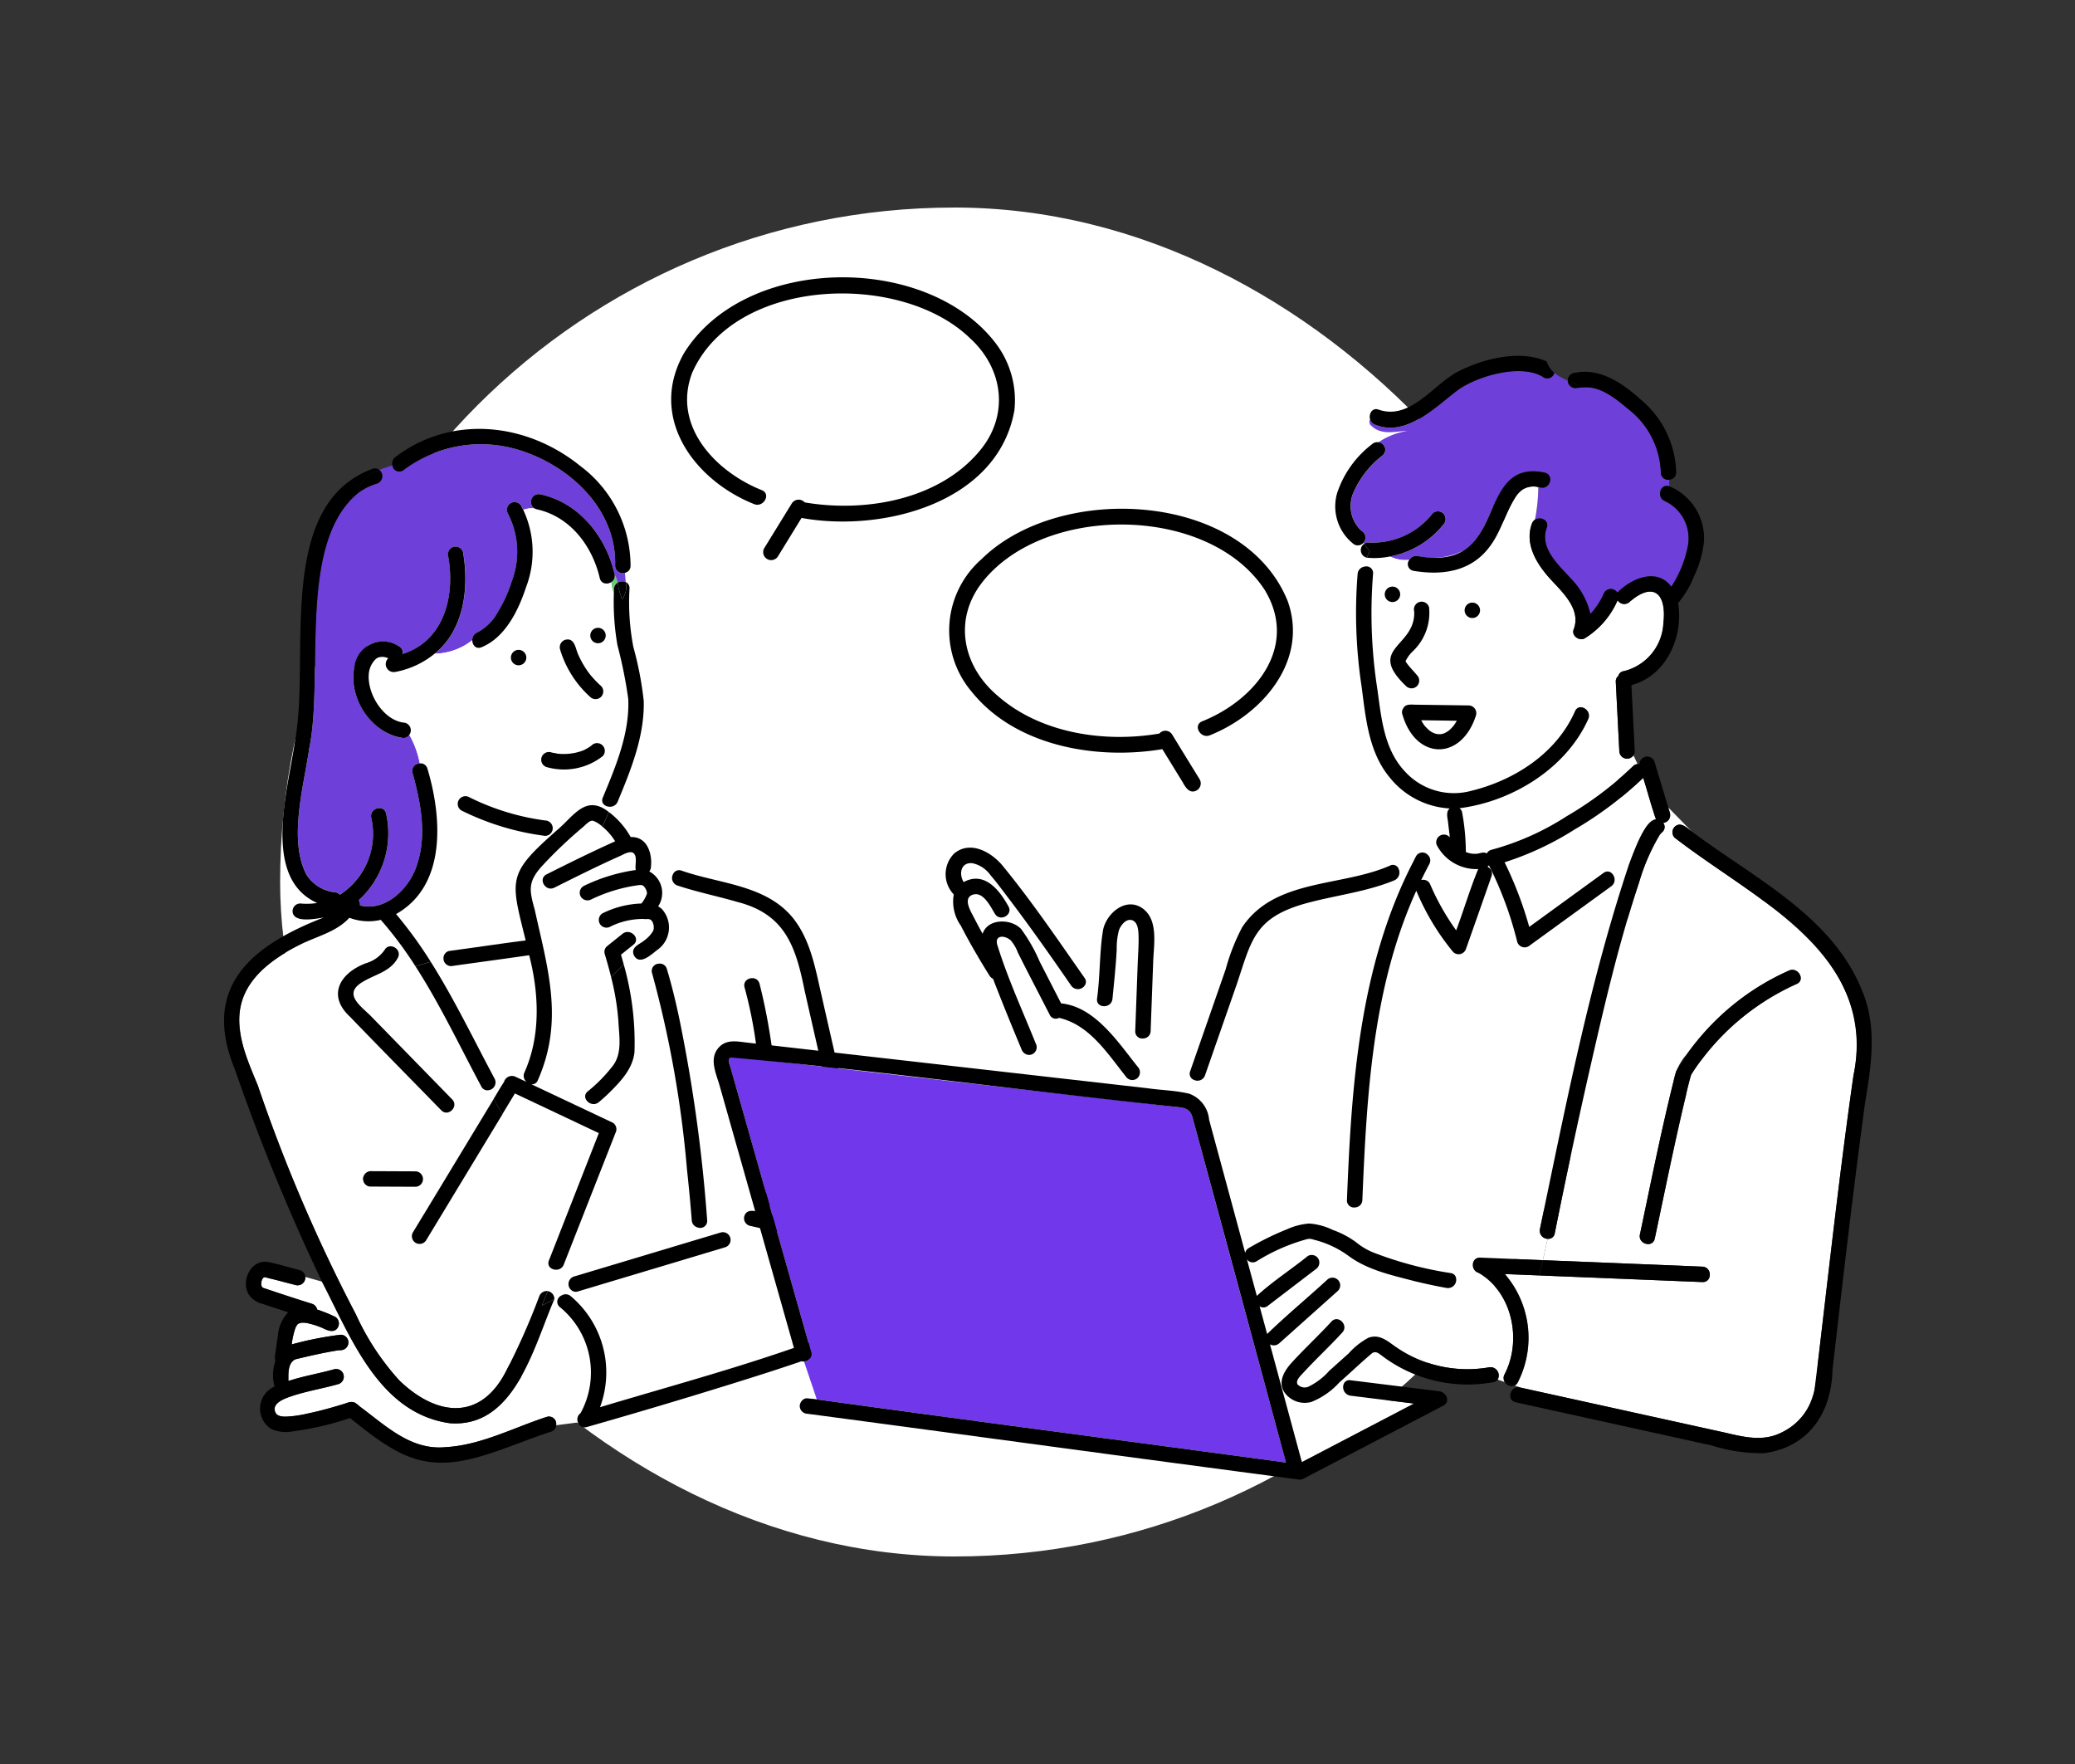 <svg xmlns="http://www.w3.org/2000/svg" xmlns:xlink="http://www.w3.org/1999/xlink" width="200" height="170" viewBox="0 0 200 170">
  <rect x="0" y="0" width="200" height="170" fill="#333333" stroke="none"/>
  <defs>
    <clipPath id="clip-path">
      <rect id="長方形_25509" data-name="長方形 25509" width="200" height="170" transform="translate(214 11808)" fill="none" stroke="#707070" stroke-width="1"/>
    </clipPath>
  </defs>
  <g id="マスクグループ_92" data-name="マスクグループ 92" transform="translate(-214 -11808)" clip-path="url(#clip-path)">
    <rect id="長方形_22769" data-name="長方形 22769" width="130" height="130" rx="65" transform="translate(241 11828)" fill="#fff"/>
    <path id="パス_12827" data-name="パス 12827" d="M7.51,104.993c.057-.015.131-.077.022-.013l-.022.013" transform="translate(235.297 11830.553)" fill="#6ec878"/>
    <path id="パス_12828" data-name="パス 12828" d="M3.851,101.4h0" transform="translate(235.442 11830.694)" fill="#6ec878"/>
    <path id="パス_12829" data-name="パス 12829" d="M3.731,100.823c-.006,0-.009.029-.009.059a.316.316,0,0,0,.009-.059" transform="translate(235.447 11830.717)" fill="#6ec878"/>
    <path id="パス_12830" data-name="パス 12830" d="M34.5,113.459a8.144,8.144,0,0,0-1.993-10.23.647.647,0,0,1,.081-1.071l-.6.308c-1.977,4.543-3.8,12.443-10.084,11.953-6.827-.965-9.517-8.268-12.318-13.643l-1.622-.458a.738.738,0,0,1-.928.79c-.423-.106-.843-.216-1.265-.326-.553-.157-1.125-.276-1.674-.43H4.046a.383.383,0,0,1-.051.012h0l-.052.032a1.139,1.139,0,0,1-.084.084l-.068.132a1.779,1.779,0,0,0-.069.264c0,.082,0,.107,0,.156a.372.372,0,0,1,.006.071c.01.035.02.069.023.078a.173.173,0,0,1,.022.057.338.338,0,0,0,.027.048.2.2,0,0,1,.033.048l.018.018a.392.392,0,0,1,.071.037c1.555.521,3.11,1.037,4.676,1.522a.751.751,0,0,1,.519.562,14,14,0,0,1,1.73.7.751.751,0,0,1,.267,1.016c-.32.581-.993.31-1.446.075a7.763,7.763,0,0,0-1.619-.506,2.46,2.46,0,0,0-.46-.015,1.509,1.509,0,0,1-.239.069l-.069.04c-.024.025-.052.045-.073.072a.112.112,0,0,1-.058.076c-.044.074-.085.147-.123.224a7.593,7.593,0,0,0-.363,1.606,32.933,32.933,0,0,1,4.721-.932.743.743,0,0,1,0,1.486c-.1,0-.194.012-.292.022-1.343.218-2.778.542-4.083.862-.741.359-.662,1.358-.667,2.09,1.442-.48,2.944-.717,4.4-1.131a.743.743,0,0,1,.395,1.433c-1.487.422-3.018.663-4.487,1.158-.625.211-2.027.681-1.532,1.62.54,1.055,5.544-.592,6.623-.886.354-.113.686-.281,1.053-.083a3.017,3.017,0,0,1,.4.322c2.563,1.889,4.955,4.28,8.346,3.937,3.368-.192,6.534-1.889,9.7-2.911a.7.7,0,0,1,.906.8l2.1-.271a.736.736,0,0,1,.248-.883" transform="translate(235.448 11830.737)" fill="#fff"/>
    <path id="パス_12831" data-name="パス 12831" d="M38.857,30.569a3.6,3.6,0,0,0,.265,1.134c0-.381-.014-.9.357-1.089a3.143,3.143,0,0,0-.284-.771.71.71,0,0,1-.338.726" transform="translate(234.051 11833.538)" fill="#6ec878"/>
    <path id="パス_12832" data-name="パス 12832" d="M17.563,45.061c-3.8-.395-6.7-6.321-3.337-8.936a2.875,2.875,0,0,1,2.93.1.635.635,0,0,1,.351.743c4.037-1.269,5.076-5.635,4.4-9.411a.76.76,0,0,1,.519-.914.75.75,0,0,1,.914.519c.585,3.418.12,7.475-2.74,9.779a6.042,6.042,0,0,0,3.629-1.3.781.781,0,0,1,.492-.752,4.785,4.785,0,0,0,2-2.017,12.809,12.809,0,0,0,1.307-2.894,8,8,0,0,0-.359-6.531.743.743,0,0,1,1.283-.75c.073.124.139.25.2.376a2.28,2.28,0,0,1,1.075-.131.748.748,0,0,1-.321-.424,2.223,2.223,0,0,1-1.228-.117,2.223,2.223,0,0,0,1.228.117.745.745,0,0,1,.9-.931c3.738.8,6.343,4.123,7.14,7.736a3.143,3.143,0,0,1,.284.771.841.841,0,0,1,.785-.052c-.025-.289-.061-.59-.079-.9a.73.73,0,0,1-.949-.69c.17-5.479-4.481-9.744-9.431-11.193a12.407,12.407,0,0,0-10.98,1.994.657.657,0,0,1-1.044-.456,12.52,12.52,0,0,0-1.271.427.761.761,0,0,1-.237,1.318,5.858,5.858,0,0,0-1.743.858,2.26,2.26,0,0,0,.042.5,2.26,2.26,0,0,1-.042-.5C7.31,26.148,9.96,39.063,8.506,46.061,7.991,49.7,6.468,54.867,8.253,58.25a3.764,3.764,0,0,0,2.793,1.681.623.623,0,0,1,.414.229,6.976,6.976,0,0,0,3.026-7.422c-.2-.934,1.235-1.33,1.433-.395a8.71,8.71,0,0,1-2.64,8.341.712.712,0,0,1,.115.507c2.4.619,4.625-1.509,5.408-3.64,1.094-2.978.479-6.167-.336-9.131a.721.721,0,0,1,.7-.916,9.019,9.019,0,0,0-1.008-2.747.655.655,0,0,1-.591.3" transform="translate(235.301 11834.059)" fill="#6e3fd9"/>
    <path id="パス_12833" data-name="パス 12833" d="M37.082,51.061c1.246-2.994,2.605-6.211,2.452-9.52A43.8,43.8,0,0,0,38.5,36.389a24.583,24.583,0,0,1-.343-4.951,3.6,3.6,0,0,1-.264-1.134.7.7,0,0,1-1.1-.4A8.524,8.524,0,0,0,30.505,23.2a2.277,2.277,0,0,0-1.075.131,9.694,9.694,0,0,1,.257,7.444c-.727,2.23-1.993,4.867-4.3,5.8-.537.218-.885-.221-.887-.681a6.041,6.041,0,0,1-3.628,1.3,8.414,8.414,0,0,1-3.813,1.762.77.77,0,0,1-.663-1.325,1.294,1.294,0,0,0-.886-.1c-.085.032-.1.033-.034,0-.044.021-.088.043-.131.068-.022.012-.19.127-.09.05a2.2,2.2,0,0,0-.732,1.461c-.179,1.936,1.381,4.439,3.316,4.714a.742.742,0,0,1,.591,1.18,9.059,9.059,0,0,1,1.008,2.748.683.683,0,0,1,.737.521c1.4,4.66,1.864,11.257-3.024,14a41.242,41.242,0,0,1,3.341,4.6l1.234-.352a.71.71,0,0,1,.537-.688l.907-.126c2.161-.29,4.32-.622,6.482-.889-1.474-5.961-1.805-6.37,2.993-10.607-.134-.028-.27-.061-.4-.1a.737.737,0,0,1-.73.624,25.363,25.363,0,0,1-8.045-2.439.743.743,0,0,1,.75-1.283,23.208,23.208,0,0,0,7.3,2.236.749.749,0,0,1,.73.861c.133.035.269.068.4.1,1.6-1.323,2.773-3.546,5.023-1.768l.231-.521c-.507.082-1.069-.283-.823-.873M28.969,38.312a.743.743,0,0,1,0-1.486.743.743,0,0,1,0,1.486M36.62,34.7a.744.744,0,0,1,0,1.486.744.744,0,0,1,0-1.486M33.476,35.85c.9-.22.964.844,1.232,1.421a9.3,9.3,0,0,0,1.106,1.878A9.167,9.167,0,0,0,36.9,40.3a.743.743,0,0,1-1.051,1.051,10.005,10.005,0,0,1-2.9-4.59.754.754,0,0,1,.519-.913m.065,12.485c-.8-.046-2.57.111-2.369-1.122a.751.751,0,0,1,.914-.519c.186.061.41.074.592.127a5.316,5.316,0,0,0,2.5-.3,4.45,4.45,0,0,0,.8-.467.745.745,0,1,1,1.1,1.008,5.652,5.652,0,0,1-3.538,1.272" transform="translate(235.019 11833.803)" fill="#fff"/>
    <path id="パス_12834" data-name="パス 12834" d="M26.9,79.935a.761.761,0,0,1-.562,1.105l.476.839c.337-.539.644-1.1,1-1.627a.8.8,0,0,1,1.1-.507l1.066.5a.779.779,0,0,1-.2-.907c1.587-3.527,1.41-7.63.46-11.3-2.441.352-4.888.679-7.33,1.023a.743.743,0,0,1-.932-.744l-1.234.352c2.283,3.61,4.14,7.5,6.159,11.267" transform="translate(234.771 11832.021)" fill="#fff"/>
    <path id="パス_12835" data-name="パス 12835" d="M64.279,100.963a53.213,53.213,0,0,0-.887-5.6.785.785,0,0,1,.557-.887l-.713-2a.7.7,0,0,1-1.162-.354C60.54,85.1,58.9,78.107,57.317,71.1c-.857-4.234-1.851-7.366-6.469-8.551-1.923-.563-3.888-.955-5.792-1.588a.763.763,0,0,1-.422-1.1L42.5,59.176a.748.748,0,0,1-.157.436,2.349,2.349,0,0,1,.854,3.367c1.55.95,1.288,3.183-.1,4.2l.139,1.319a.709.709,0,0,1,.8.512,129.023,129.023,0,0,1,3.88,24.231.67.67,0,0,1-.91.681l-.029,1.155,2.255-.676a.744.744,0,0,1,.4,1.433l-14.16,4.247a.659.659,0,0,1-.615-.1l-.827.422a.75.75,0,0,1,.74.137,9.6,9.6,0,0,1,2.823,10.7c8.451-2.543,17.069-4.777,25.211-8.2a2.707,2.707,0,0,0,1.331-1.135,1.99,1.99,0,0,0,.147-.938M52.958,70.409c1.719,6.752,2.016,13.856,2.106,20.8a.743.743,0,0,1-1.486,0c-.031-4.225-.278-8.452-.709-12.655A41.649,41.649,0,0,0,51.526,70.8a.744.744,0,0,1,1.433-.4m4.975,23.952c-.225.734-.978.527-1.538.378l-4.382-.984a.751.751,0,0,1-.519-.914c.225-.734.978-.527,1.538-.378l4.382.984a.751.751,0,0,1,.519.914" transform="translate(234.243 11832.372)" fill="#fff"/>
    <path id="パス_12836" data-name="パス 12836" d="M46.37,93.573c-.717-7.988-1.545-16.117-3.827-23.835a.7.7,0,0,1,.627-.907l-.139-1.319c-.627.489-1.748,1.544-2.263.446l-.954.954a27.541,27.541,0,0,1,1.033,8.446c-.179,1.671-1.414,2.9-2.554,4.033L37.5,83.562c2.271.969,1.689.975.954,3.018L34.037,97.827a.767.767,0,0,1-.692.5l-.848,2.059a.779.779,0,0,1,.634.779l.6-.308a.884.884,0,0,1,.23-.117l.826-.422a.764.764,0,0,1,.22-1.334l1.787-.536,10.118-3.035.028-1.155a.744.744,0,0,1-.575-.681" transform="translate(234.304 11832.041)" fill="#fff"/>
    <path id="パス_12837" data-name="パス 12837" d="M42.638,64.672v-.024c-.033-.1-.045-.2-.087-.3a.732.732,0,0,0-.2-.263c-.031-.016-.066-.034-.087-.046l-.058-.014c-.109-.012-.2-.014-.306-.017A.646.646,0,0,1,41.651,64a7.059,7.059,0,0,0-3.19.735.743.743,0,0,1-.75-1.283,9.069,9.069,0,0,1,3.736-.941,3.089,3.089,0,0,0,.527-.922.218.218,0,0,1,.019-.055.394.394,0,0,1-.008-.059c0,.038,0,.035,0,.013a1.072,1.072,0,0,0-.235-.557c-.164-.205-.239-.218-.556-.193a15.208,15.208,0,0,0-4.571,1.373.759.759,0,0,1-1.016-.266.751.751,0,0,1,.267-1.017,16.815,16.815,0,0,1,5.039-1.543c-.113-.435.2-1.3-.237-1.643-.345-.238-1.018.177-1.247.278-2.154.957-4.262,2.016-6.37,3.068-.852.429-1.6-.853-.749-1.283,2.188-1.1,4.377-2.179,6.612-3.186a5.61,5.61,0,0,0-1.228-1.412v0a2.528,2.528,0,0,0-.9-.567c-.285-.075-.665.334-.936.579a43.084,43.084,0,0,0-4,3.806c-1.383,1.529-1.19,2.354-.68,4.2,1.268,5.735,2.829,10.706.29,16.429a.582.582,0,0,1-.613.381l6.584,3.109.789-2.171c-.29.275-.587.543-.895.793-.735.6-1.792-.446-1.051-1.051a14.45,14.45,0,0,0,2.282-2.289c1.078-1.23.755-2.894.677-4.392a23.956,23.956,0,0,0-.708-4.325l-.351.351.351-.351c-.186-.753-.4-1.5-.616-2.23a.726.726,0,0,1,.191-.722l1.53-1.222c.74-.592,1.8.453,1.051,1.051l-1.2.962q.137.47.264.946l.954-.954c-.256-.754.576-.994,1.034-1.373a3.106,3.106,0,0,0,.853-.931c.024-.061.032-.129.051-.192a2.331,2.331,0,0,0,0-.272" transform="translate(234.372 11832.557)" fill="#fff"/>
    <path id="パス_12838" data-name="パス 12838" d="M31.375,97.3q2.41-6.135,4.82-12.27l-8.09-3.82q-.6,1-1.209,2l.026.046-.026-.046q-3.674,6.064-7.347,12.13a.743.743,0,0,1-1.283-.75l7.789-12.861-.475-.839a.647.647,0,0,1-.722-.355c-2.075-3.873-3.968-7.9-6.355-11.594l-.509.146.509-.146a37.6,37.6,0,0,0-3.335-4.463,5.215,5.215,0,0,1-3.028-.2c-1.195,1.3-2.923,1.728-4.465,2.451-6.884,3.417-7.4,7.04-4.364,13.7A155.391,155.391,0,0,0,12.769,102.5a24.578,24.578,0,0,0,4.178,6.357c3.44,3.337,7.686,4.034,10.213-.724a66.6,66.6,0,0,0,3.271-7.346.771.771,0,0,1,.835-.533l.848-2.06c-.476.027-.959-.333-.739-.891M12.206,73.821c-1.242-1.136-1.671-2.719-.361-4,1.008-1.137,2.86-1.115,3.682-2.425.458-.841,1.741-.09,1.283.749-.71,1.3-2.089,1.559-3.273,2.247-.522.3-1.213.831-.955,1.518a6.339,6.339,0,0,0,1.538,1.746l7.93,8.125c.668.686-.382,1.736-1.051,1.051-2.931-3-5.881-5.987-8.792-9.008m2.006,16.362a.743.743,0,1,1,0-1.486l4.282.017a.743.743,0,0,1,0,1.486l-4.282-.018" transform="translate(235.534 11832.17)" fill="#fff"/>
    <path id="パス_12839" data-name="パス 12839" d="M3.915,100.42s0,0,0,0a.155.155,0,0,0-.046.061c.019-.02.05-.052.049-.061" transform="translate(235.442 11830.732)" fill="#6ec878"/>
    <path id="パス_12840" data-name="パス 12840" d="M3.829,101.361l-.023-.037c-.032-.028,0,.012.023.037" transform="translate(235.445 11830.697)" fill="#6ec878"/>
    <path id="パス_12841" data-name="パス 12841" d="M3.778,101.271l-.017-.039c.012.046.018.054.017.039" transform="translate(235.446 11830.7)" fill="#6ec878"/>
    <path id="パス_12842" data-name="パス 12842" d="M7.28,105.2l.015-.006a.23.23,0,0,1,.012-.021c-.011.012-.022.026-.027.027" transform="translate(235.307 11830.544)" fill="#6ec878"/>
    <path id="パス_12843" data-name="パス 12843" d="M7.309,105.17h0l.045-.055c0-.007-.015,0-.045.054" transform="translate(235.305 11830.546)" fill="#6ec878"/>
    <path id="パス_12844" data-name="パス 12844" d="M4.029,100.353l0,0,0,0h0" transform="translate(235.436 11830.735)" fill="#6ec878"/>
    <path id="パス_12845" data-name="パス 12845" d="M3.718,101.051s0,.033.011.065l0-.057c0-.007,0-.011-.008-.009" transform="translate(235.448 11830.708)" fill="#6ec878"/>
    <path id="パス_12846" data-name="パス 12846" d="M3.729,101.128c0,.056,0,.037,0,0l0-.013v.009" transform="translate(235.447 11830.705)" fill="#6ec878"/>
    <path id="パス_12847" data-name="パス 12847" d="M3.76,101.23l0-.014v0a.061.061,0,0,0-.019-.024.1.1,0,0,1,.024.04" transform="translate(235.447 11830.702)" fill="#6ec878"/>
    <path id="パス_12848" data-name="パス 12848" d="M3.837,101.372l.008.012h0l-.006-.012-.011-.011.006.01" transform="translate(235.443 11830.695)" fill="#6ec878"/>
    <path id="パス_12849" data-name="パス 12849" d="M7.3,105.192a.114.114,0,0,0,.058-.076c-.012.012-.028.034-.046.055l-.012.021" transform="translate(235.306 11830.546)"/>
    <path id="パス_12850" data-name="パス 12850" d="M33.107,102.522a.779.779,0,0,0-.634-.779l-.574,1.394Z" transform="translate(234.328 11830.681)"/>
    <path id="パス_12851" data-name="パス 12851" d="M13.524,21.506a5.828,5.828,0,0,1,1.744-.857A.762.762,0,0,0,15.5,19.33c-1.051.429-1.958,1.072-1.981,2.176" transform="translate(235.059 11833.956)"/>
    <path id="パス_12852" data-name="パス 12852" d="M25.56,80.712a.647.647,0,0,0,.721.356l-.7-1.225.7,1.225a.762.762,0,0,0,.562-1.106c-2.019-3.768-3.876-7.656-6.159-11.266l-1.479.423c2.387,3.7,4.28,7.72,6.355,11.593" transform="translate(234.832 11831.994)"/>
    <path id="パス_12853" data-name="パス 12853" d="M30.631,99.856l-.858,2.086.858-2.086-.664.339.664-.339.574-1.394a.771.771,0,0,0-.835.533,66.785,66.785,0,0,1-3.271,7.346c-2.524,4.745-6.756,4.076-10.213.724a24.576,24.576,0,0,1-4.179-6.356A155.445,155.445,0,0,1,3.249,78.635C2.222,76.049.814,73.207,1.77,70.386c.882-2.606,3.483-4.315,5.843-5.449,1.543-.721,3.272-1.151,4.466-2.451a5.207,5.207,0,0,0,3.028.2,37.632,37.632,0,0,1,3.335,4.464l1.479-.423a41.109,41.109,0,0,0-3.341-4.6c4.889-2.748,4.425-9.339,3.025-14a.683.683,0,0,0-.737-.52c.234,1.082.358,2.162.6,3.125-.241-.962-.365-2.042-.6-3.125a.721.721,0,0,0-.7.916c.815,2.963,1.43,6.153.335,9.13-.783,2.132-3.01,4.261-5.407,3.64a.714.714,0,0,0-.115-.506,8.711,8.711,0,0,0,2.64-8.342c-.2-.934-1.631-.539-1.433.4a6.975,6.975,0,0,1-3.027,7.421.625.625,0,0,0-.413-.229,3.763,3.763,0,0,1-2.793-1.681c-1.785-3.374-.263-8.559.253-12.188C9.672,39.136,7.006,26.277,12.986,21.5c.022-1.1.93-1.747,1.98-2.176a.657.657,0,0,0-.632-.113C4.886,22.673,8.311,37.337,6.866,45.226,6.27,49.837,3.477,58.6,8.974,61.058a6.179,6.179,0,0,1-1.627.049.748.748,0,0,0-.743.743c.031,1.194,2.237.728,3,.611C2.672,65.149-2.228,69.114,1.031,77.068A198.1,198.1,0,0,0,9.437,97.551l1.119.315-1.119-.315c2.8,5.374,5.493,12.681,12.318,13.643,6.283.488,8.1-7.407,10.084-11.953Z" transform="translate(235.596 11833.962)"/>
    <path id="パス_12854" data-name="パス 12854" d="M38.325,83.569l-1.239-.585-.325.891.325-.891L30.5,79.875a.583.583,0,0,0,.613-.381c2.54-5.725.977-10.7-.29-16.429-.509-1.851-.706-2.663.68-4.2a43.212,43.212,0,0,1,4-3.806c.27-.245.651-.653.936-.578a2.515,2.515,0,0,1,.9.567l.626-1.408c-2.25-1.778-3.418.446-5.023,1.768a1.792,1.792,0,0,0,1.754-.367,1.792,1.792,0,0,1-1.754.367c-4.8,4.231-4.464,4.663-2.993,10.607-2.162.267-4.32.6-6.481.888l-.908.127a.71.71,0,0,0-.537.688l2.212-.632-2.212.632a.744.744,0,0,0,.932.744c2.442-.344,4.889-.671,7.33-1.023.95,3.673,1.127,7.777-.46,11.3a.779.779,0,0,0,.2.907l-1.066-.5a.793.793,0,0,0-1.1.507c-.353.527-.661,1.088-1,1.626l.84,1.481,1.21-2,8.09,3.821L32.815,95.26q-.314.8-.627,1.594c-.219.559.264.919.74.892l.437-1.06-.437,1.06a.767.767,0,0,0,.692-.5L38.04,86q.314-.8.627-1.594a.743.743,0,0,0-.342-.839" transform="translate(234.72 11832.619)"/>
    <path id="パス_12855" data-name="パス 12855" d="M43.532,63.076a1.649,1.649,0,0,0-.42-.317,2.348,2.348,0,0,0-.853-3.367.749.749,0,0,0,.157-.436l-.891-.287.891.287c.149-1.312-.376-2.944-1.951-2.879a7.824,7.824,0,0,0-2.1-2.411l-.626,1.408a5.61,5.61,0,0,1,1.228,1.412c-2.235,1.007-4.424,2.087-6.612,3.186-.855.43-.1,1.712.749,1.283,2.109-1.052,4.216-2.111,6.37-3.068.229-.1.9-.516,1.246-.278.435.349.123,1.207.238,1.643A16.789,16.789,0,0,0,35.922,60.8a.749.749,0,0,0-.267,1.016.759.759,0,0,0,1.016.267,15.174,15.174,0,0,1,4.571-1.374c.317-.025.392-.012.556.193a1.167,1.167,0,0,1,.219.449c.007.03.024.187.017.094,0,.032,0,.048.007.059a.3.3,0,0,0-.018.055,3.078,3.078,0,0,1-.527.922,9.069,9.069,0,0,0-3.736.941.743.743,0,0,0,.75,1.283,7.059,7.059,0,0,1,3.19-.735.645.645,0,0,0,.247.007c.107,0,.2,0,.306.017l.058.014c.021.012.057.03.087.046a.732.732,0,0,1,.2.263c.042.1.055.2.087.3,0,.1.008.2,0,.3-.019.063-.027.131-.051.192a3.094,3.094,0,0,1-.853.931c-.458.379-1.291.62-1.034,1.373l.584-.584-.584.584c.516,1.1,1.635.044,2.263-.445l-.127-1.207.127,1.207a2.641,2.641,0,0,0,.521-3.885" transform="translate(234.324 11832.592)"/>
    <path id="パス_12856" data-name="パス 12856" d="M20.04,93.521l-1.086,1.793a.743.743,0,0,0,1.283.75l7.347-12.13-.84-1.481-6.7,11.068" transform="translate(234.847 11831.447)"/>
    <path id="パス_12857" data-name="パス 12857" d="M63.941,91.739c-1.5-6.864-3.1-13.7-4.651-20.555-.552-2.437-1.036-4.982-2.609-7-2.595-3.285-7.125-3.348-10.8-4.639a.64.64,0,0,0-.816.335l2.989.965-2.989-.965a.764.764,0,0,0,.422,1.1c1.9.633,3.869,1.026,5.792,1.588,4.608,1.176,5.619,4.327,6.469,8.55,1.584,7.007,3.224,14,4.756,21.02a.7.7,0,0,0,1.162.355l-.763-2.143.763,2.143a.717.717,0,0,0,.271-.75" transform="translate(233.808 11832.359)"/>
    <path id="パス_12858" data-name="パス 12858" d="M49.254,95.859,47,96.535,46.966,97.9,47,96.535,36.882,99.57l-1.787.537a.762.762,0,0,0-.219,1.333l1.415-.721-1.415.721a.655.655,0,0,0,.615.1l12.372-3.712,1.787-.536a.743.743,0,0,0-.395-1.433" transform="translate(234.222 11830.916)"/>
    <path id="パス_12859" data-name="パス 12859" d="M53.593,79c.431,4.2.678,8.43.709,12.656a.743.743,0,0,0,1.486,0c-.09-6.944-.386-14.047-2.106-20.8-.277-.912-1.711-.523-1.433.395A41.649,41.649,0,0,1,53.593,79" transform="translate(233.521 11831.929)"/>
    <path id="パス_12860" data-name="パス 12860" d="M52.737,95.128l5.006,1.125a.743.743,0,0,0,.395-1.433l-4.382-.985c-.558-.148-1.315-.354-1.537.378a.751.751,0,0,0,.519.914" transform="translate(233.521 11831)"/>
    <path id="パス_12861" data-name="パス 12861" d="M33.787,102.228l.229-.117a.878.878,0,0,0-.229.117" transform="translate(234.253 11830.666)"/>
    <path id="パス_12862" data-name="パス 12862" d="M65.655,101.335c-.212-1.645-.576-3.27-.854-4.9a.627.627,0,0,0-.876-.493l1.047,2.938-1.047-2.938a.786.786,0,0,0-.557.887,52.962,52.962,0,0,1,.887,5.6,1.987,1.987,0,0,1-.146.938,2.709,2.709,0,0,1-1.332,1.135c-8.142,3.423-16.76,5.658-25.211,8.2A9.6,9.6,0,0,0,34.743,102a.75.75,0,0,0-.739-.138l-.23.117a.648.648,0,0,0-.081,1.072,8.143,8.143,0,0,1,1.993,10.23.737.737,0,0,0-.248.884l3.428-.441-3.428.441a.682.682,0,0,0,.861.446q6.837-1.946,13.629-4.056c3.16-.981,6.315-1.988,9.429-3.109a36.926,36.926,0,0,0,4.045-1.6,4.34,4.34,0,0,0,1.95-1.658,4.639,4.639,0,0,0,.3-2.851" transform="translate(234.267 11830.913)"/>
    <path id="パス_12863" data-name="パス 12863" d="M39.775,67.892l1.2-.962c.746-.6-.311-1.642-1.051-1.051L38.4,67.1a.726.726,0,0,0-.191.723c.22.731.429,1.476.616,2.229l1.216-1.215q-.128-.475-.264-.947" transform="translate(234.078 11832.113)"/>
    <path id="パス_12864" data-name="パス 12864" d="M39.962,68.969l-1.216,1.216a23.956,23.956,0,0,1,.708,4.325c.077,1.5.4,3.161-.677,4.392A14.444,14.444,0,0,1,36.5,81.191c-.741.6.315,1.65,1.051,1.051.307-.251.6-.519.894-.793l.051-.14-.051.14c1.141-1.131,2.376-2.362,2.555-4.033a27.6,27.6,0,0,0-1.034-8.446" transform="translate(234.155 11831.983)"/>
    <path id="パス_12865" data-name="パス 12865" d="M30.829,114.714l1.264-.162a.7.7,0,0,0-.906-.8c-3.162,1.022-6.328,2.718-9.7,2.911-3.381.348-5.8-2.057-8.346-3.937a3.078,3.078,0,0,0-.4-.322c-.368-.2-.7-.03-1.054.083a34.4,34.4,0,0,1-3.556.937,11.39,11.39,0,0,1-2.165.306c-.331,0-.737-.048-.9-.357-.5-.938.906-1.409,1.532-1.62,1.469-.495,3-.737,4.487-1.158a.743.743,0,0,0-.395-1.433c-1.46.414-2.961.651-4.4,1.131,0-.73-.074-1.731.667-2.09,1.306-.321,2.739-.644,4.082-.862h0c.1-.01.194-.021.292-.022a.743.743,0,0,0,0-1.486,32.933,32.933,0,0,0-4.721.932,7.593,7.593,0,0,1,.363-1.606c.038-.077.079-.15.123-.223a.056.056,0,0,1-.015,0s.016-.014.027-.027c.03-.05.043-.06.045-.055.022-.027.05-.047.074-.072l.069-.04a1.467,1.467,0,0,0,.239-.069,2.463,2.463,0,0,1,.46.015,7.764,7.764,0,0,1,1.619.506c.452.235,1.126.507,1.446-.075a.751.751,0,0,0-.267-1.016,14.059,14.059,0,0,0-1.73-.7.749.749,0,0,0-.519-.561c-1.565-.486-3.122-1-4.675-1.523a.467.467,0,0,0-.071-.037l-.018-.018.006.012h0l-.013-.022c-.028-.025-.055-.065-.023-.037a.346.346,0,0,1-.028-.048c0,.014,0,.007-.016-.039a.091.091,0,0,0-.024-.04.067.067,0,0,1,.019.023c0-.009-.013-.042-.023-.078,0,.047,0,.034,0-.013s-.014-.063-.01-.066,0,0,.007.01c0-.05,0-.075,0-.157a1.779,1.779,0,0,1,.069-.264l.068-.132c.022-.02.059-.055.084-.083.017-.012.035-.023.052-.033a.434.434,0,0,0,.052-.012h.052c.548.155,1.121.274,1.674.43.421.11.842.221,1.265.326a.738.738,0,0,0,.928-.79l-1.045-.294,1.045.294a.728.728,0,0,0-.533-.642c-.982-.246-1.959-.559-2.951-.762-1.75-.411-2.858,1.905-1.883,3.232a2.285,2.285,0,0,0,1.258.784c.817.274,1.635.546,2.458.806a3.6,3.6,0,0,0-.986,2.21c-.11.666-.183,1.338-.291,2a.964.964,0,0,0,.047.484,4.078,4.078,0,0,0-.084,2.465,2.32,2.32,0,0,0-.313,4.094,3.451,3.451,0,0,0,2.059.226,29.463,29.463,0,0,0,5.53-1.284c4.565,3.661,7.174,5.436,13.134,3.521,2.107-.652,4.136-1.529,6.235-2.208a.709.709,0,0,0,.51-.635ZM7.32,104.735c.109-.063.035,0-.022.013l.022-.013M3.954,100.29h0l0,0m-.11.063s0,0,0,0-.03.04-.05.061a.173.173,0,0,1,.046-.061m-.175.389a.379.379,0,0,1-.01.059c0-.03,0-.056.01-.059m.115.549h0" transform="translate(235.51 11830.797)"/>
    <path id="パス_12866" data-name="パス 12866" d="M3.761,101.231l.017.039a.162.162,0,0,0-.022-.056v0l0,.014" transform="translate(235.446 11830.701)"/>
    <path id="パス_12867" data-name="パス 12867" d="M3.732,101.13a.289.289,0,0,0-.007-.07.546.546,0,0,1,0,.057l0,.013" transform="translate(235.447 11830.707)"/>
    <path id="パス_12868" data-name="パス 12868" d="M3.841,101.372a.23.23,0,0,0-.033-.048l.023.037.01.011" transform="translate(235.444 11830.697)"/>
    <path id="パス_12869" data-name="パス 12869" d="M14.705,89.708a.743.743,0,1,0,0,1.486l4.282.018a.743.743,0,0,0,0-1.486l-4.282-.018" transform="translate(235.041 11831.158)"/>
    <path id="パス_12870" data-name="パス 12870" d="M31.874,54.414a23.183,23.183,0,0,1-7.3-2.236.743.743,0,0,0-.75,1.283A25.314,25.314,0,0,0,31.874,55.9a.736.736,0,0,0,.73-.624,5.787,5.787,0,0,0-1.309-.271,5.787,5.787,0,0,1,1.309.271.749.749,0,0,0-.73-.861" transform="translate(234.663 11832.654)"/>
    <path id="パス_12871" data-name="パス 12871" d="M40.29,30.589a.841.841,0,0,0-.785.052,8.084,8.084,0,0,0,.432,1.621,2.117,2.117,0,0,0,.353-1.673" transform="translate(234.025 11833.512)"/>
    <path id="パス_12872" data-name="パス 12872" d="M40.964,36.866a22.881,22.881,0,0,1-.378-5.637.623.623,0,0,0-.356-.637,2.122,2.122,0,0,1-.354,1.673,2.1,2.1,0,0,0,.414.591,2.1,2.1,0,0,1-.414-.591c-.027.032-.051.064-.082.1.031-.031.055-.063.082-.1a8.166,8.166,0,0,1-.432-1.621.716.716,0,0,0-.344.585,24.1,24.1,0,0,0,.329,5.455,43.985,43.985,0,0,1,1.037,5.151c.153,3.31-1.206,6.526-2.452,9.521-.245.59.316.954.823.873l.694-1.561-.694,1.561a.775.775,0,0,0,.61-.478c1.277-3.068,2.6-6.324,2.513-9.708a32.383,32.383,0,0,0-.995-5.177" transform="translate(234.087 11833.509)"/>
    <path id="パス_12873" data-name="パス 12873" d="M37.505,35.178a.743.743,0,0,0,0,1.486.743.743,0,0,0,0-1.486" transform="translate(234.134 11833.326)"/>
    <path id="パス_12874" data-name="パス 12874" d="M29.537,38.877a.743.743,0,0,0,0-1.486.743.743,0,0,0,0,1.486" transform="translate(234.45 11833.238)"/>
    <path id="パス_12875" data-name="パス 12875" d="M37.769,48a.746.746,0,1,0-1.1-1.009,4.373,4.373,0,0,1-.8.468,5.311,5.311,0,0,1-2.5.3c-.182-.052-.406-.065-.593-.127a.743.743,0,0,0-.395,1.433A6.069,6.069,0,0,0,37.769,48" transform="translate(234.33 11832.867)"/>
    <path id="パス_12876" data-name="パス 12876" d="M35.014,18.793C29.858,14.62,22.651,13.8,17.2,17.912a.768.768,0,0,0-.294.827c.471-.135.911-.249,1.248-.361-.337.112-.777.226-1.248.361a.657.657,0,0,0,1.044.456A12.409,12.409,0,0,1,28.934,17.2c4.949,1.449,9.6,5.713,9.43,11.193a.73.73,0,0,0,.95.69,3.448,3.448,0,0,1,.138-1.3,3.448,3.448,0,0,0-.138,1.3.672.672,0,0,0,.537-.69,12.037,12.037,0,0,0-4.837-9.6" transform="translate(234.925 11834.12)"/>
    <path id="パス_12877" data-name="パス 12877" d="M38.519,29.039a2.03,2.03,0,0,1,.355.483c-.8-3.611-3.4-6.93-7.139-7.736a.745.745,0,0,0-.9.932c.776-.081,1.607-.254,2.238.377-.632-.631-1.462-.458-2.238-.377a.7.7,0,0,0,.507.5c3.225.693,5.366,3.508,6.093,6.63.212.907,1.574.555,1.441-.326a2.03,2.03,0,0,0-.355-.483" transform="translate(234.372 11833.859)"/>
    <path id="パス_12878" data-name="パス 12878" d="M17.784,43.984c-1.935-.275-3.493-2.777-3.315-4.714A2.2,2.2,0,0,1,15.2,37.81c-.1.076.068-.039.09-.051a1.414,1.414,0,0,1,.132-.067c-.062.028-.051.027.034,0a1.292,1.292,0,0,1,.885.1A.77.77,0,0,0,17,39.11a8.426,8.426,0,0,0,3.812-1.763,8.374,8.374,0,0,1-1.824-.176,8.374,8.374,0,0,0,1.824.176c2.861-2.306,3.324-6.361,2.74-9.778a.749.749,0,0,0-.914-.519.761.761,0,0,0-.519.914c.682,3.777-.36,8.145-4.4,9.411a.635.635,0,0,0-.351-.743,2.772,2.772,0,0,0-4.288,1.983c-.636,2.959,1.648,6.466,4.7,6.855a.653.653,0,0,0,.591-.3A6.315,6.315,0,0,0,18,44.6a6.315,6.315,0,0,1,.374.566.743.743,0,0,0-.591-1.181" transform="translate(235.08 11833.65)"/>
    <path id="パス_12879" data-name="パス 12879" d="M28.357,23.678a8,8,0,0,1,.359,6.531A12.783,12.783,0,0,1,27.409,33.1a4.777,4.777,0,0,1-2,2.018.78.78,0,0,0-.492.751,9.275,9.275,0,0,0,.984-.858,9.275,9.275,0,0,1-.984.858c0,.46.35.9.886.681,2.3-.937,3.568-3.574,4.3-5.8a9.511,9.511,0,0,0-.463-7.82.743.743,0,0,0-1.283.75" transform="translate(234.605 11833.827)"/>
    <path id="パス_12880" data-name="パス 12880" d="M45.6,74.251c-.344-1.631-.732-3.256-1.213-4.853a.707.707,0,0,0-.8-.512l.316,3.006-.316-3.006a.7.7,0,0,0-.628.906,105.2,105.2,0,0,1,3.367,18.933q.266,2.447.461,4.9a.745.745,0,0,0,.575.682l.036-1.456-.036,1.456a.67.67,0,0,0,.91-.682A150.821,150.821,0,0,0,45.6,74.251" transform="translate(233.89 11831.986)"/>
    <path id="パス_12881" data-name="パス 12881" d="M14.512,73.768c-1.114-1.052-2.6-2.139-.583-3.264,1.185-.688,2.564-.944,3.273-2.246.458-.84-.825-1.591-1.283-.75a3.317,3.317,0,0,1-1.776,1.259c-2.5.928-3.8,3.094-1.544,5.168,2.911,3.021,5.86,6.006,8.791,9.009.668.685,1.719-.366,1.051-1.051l-7.93-8.125" transform="translate(235.141 11832.056)"/>
    <path id="パス_12882" data-name="パス 12882" d="M36.808,39.953c-.078-.091-.157-.187-.231-.279a9.327,9.327,0,0,1-1.105-1.879c-.268-.577-.331-1.641-1.232-1.421a.755.755,0,0,0-.519.914,10.013,10.013,0,0,0,2.9,4.59.743.743,0,0,0,1.051-1.051,9.326,9.326,0,0,1-.858-.873" transform="translate(234.257 11833.28)"/>
    <path id="パス_12883" data-name="パス 12883" d="M118.582,38.551h0" transform="translate(230.882 11833.192)" fill="#6ec878"/>
    <path id="パス_12884" data-name="パス 12884" d="M101.731,107.589Q98.542,95.847,95.367,84.1c-.273-.991-.913-.965-1.756-1.061l-17.7-2.017L51.587,78.25c-.23-.026-.557-.107-.753.041-.3.23-.125.548-.029.887q2.676,9.447,5.353,18.894,1.219,4.3,2.436,8.6a.714.714,0,0,1-.683.914l1.236,3.661c15.067,2.081,30.151,4.045,45.223,6.086q-1.319-4.873-2.64-9.745" transform="translate(233.582 11831.616)" fill="#7038ea"/>
    <path id="パス_12885" data-name="パス 12885" d="M128.526,110.866l.03.011c-.009-.014-.013-.03-.021-.044Z" transform="translate(230.486 11830.319)" fill="#6ec878"/>
    <path id="パス_12886" data-name="パス 12886" d="M108.117,118.594l10.812-5.646-6.129-.76a.831.831,0,0,1-.611-1.212l-.45-.077c-1.353,1.328-3.249,2.912-5.033,1.294-.1.061-.187.124-.273.185q.841,3.108,1.683,6.215" transform="translate(231.365 11830.316)" fill="#fff"/>
    <path id="パス_12887" data-name="パス 12887" d="M127.5,109.576c1.665-3.183.826-7.708-2.3-9.674l-2.46.152a.8.8,0,0,1-.818,1.18c-1.027-.182-2.05-.405-3.065-.648-2.169-.57-4.493-1.054-6.333-2.4a9.577,9.577,0,0,0-3.444-1.61,1,1,0,0,0-.589-.051,18.143,18.143,0,0,0-4.888,2.141.691.691,0,0,1-.931-.188q.477,1.76.954,3.522c1.52-1.4,3.305-2.538,4.916-3.844a.75.75,0,0,1,1.017.267.762.762,0,0,1-.267,1.016l-4.667,3.565a.651.651,0,0,1-.728,0l.723,2.67c1.852-1.8,3.868-3.462,5.775-5.214a.743.743,0,0,1,1.051,1.051l-5.651,5.051a.769.769,0,0,1-.9.111l1.391,5.135c.085-.061.177-.124.273-.186-1.049-.985-.378-2.381.47-3.235,1.225-1.34,2.565-2.571,3.788-3.913.646-.709,1.694.346,1.051,1.051-1.223,1.342-2.563,2.573-3.788,3.913-.237.26-.763.733-.508,1.107a.938.938,0,0,0,1.019.209,6.391,6.391,0,0,0,2.017-1.535q.936-.843,1.875-1.682a6.956,6.956,0,0,1,1.893-1.5c1.11-.421,1.9.372,2.758.949a11.923,11.923,0,0,0,2.771,1.393,12.165,12.165,0,0,0,6.12.5.8.8,0,0,1,.813,1.186l.663.23.008-.034a.717.717,0,0,1,0-.687" transform="translate(231.515 11830.889)" fill="#fff"/>
    <path id="パス_12888" data-name="パス 12888" d="M142.447,54.034l-1.147-3.8a35.434,35.434,0,0,1-6.626,4.985,29.048,29.048,0,0,1-6.733,3.152,36.352,36.352,0,0,1,2.374,6.226l7.157-5.2c.775-.564,1.516.726.75,1.283l-7.975,5.791a.748.748,0,0,1-1.092-.444,34.683,34.683,0,0,0-2.724-7.36.782.782,0,0,1-.149.127.744.744,0,0,1,.414.872q-1.221,3.517-2.469,7.026a.75.75,0,0,1-1.242.327,23.329,23.329,0,0,1-3.555-5.907c-4.235,9.319-4.782,19.732-5.2,29.81a.73.73,0,0,1-.719.713l.1,3.345a6.348,6.348,0,0,0,1.7,1.01,35.283,35.283,0,0,0,7.437,1.973.632.632,0,0,1,.423.254l2.459-.152a2.025,2.025,0,0,0-.238-.131l0,0c-.763-.26-.674-1.494.2-1.459l6.031.244.463-2.063a.778.778,0,0,1-.74-.926C133.8,82,136.072,70.166,139.861,58.779A26.278,26.278,0,0,1,141.007,56c.365-.64.734-1.631,1.529-1.784a.749.749,0,0,1-.088-.185" transform="translate(231.084 11832.728)" fill="#fff"/>
    <path id="パス_12889" data-name="パス 12889" d="M120.948,58.812q-.408.763-.782,1.542a.717.717,0,0,1,.833.335,23.454,23.454,0,0,0,2.54,4.509c.736-1.956,1.323-3.987,2.124-5.908a4.3,4.3,0,0,1-4.009-2.34l-.857.97a.714.714,0,0,1,.152.892" transform="translate(230.819 11832.461)" fill="#fff"/>
    <path id="パス_12890" data-name="パス 12890" d="M98.621,82.869q1.828,6.745,3.655,13.491a.678.678,0,0,1,.349-.478,27.824,27.824,0,0,1,3.69-1.811,6.422,6.422,0,0,1,2.125-.55,6.2,6.2,0,0,1,2.265.614,8.8,8.8,0,0,1,2.246,1.18l-.1-3.345a.674.674,0,0,1-.766-.713c.434-11.084,1.2-22.539,6.37-32.564l-1.4.62a.825.825,0,0,1-.4,1.143c-2.822,1.16-5.862,1.452-8.776,2.286-4.665,1.376-4.992,3.463-6.376,7.63l-3.092,8.876a.769.769,0,0,1-1.046.445l-.468,1.323a2.558,2.558,0,0,1,1.728,1.852" transform="translate(231.744 11832.392)" fill="#fff"/>
    <path id="パス_12891" data-name="パス 12891" d="M143.085,111.981l6.555,1.444c1.806.411,3.659.926,5.434.093,2.916-1.332,3.494-3.845,3.66-6.773,1.069-9.249,2.128-18.5,3.432-27.721,2.46-11.64-9.607-17.029-17.235-22.9a.747.747,0,0,1,0-1.051c.569-.539,1.168.1,1.641.444l-2.26-2.31q.084.277.166.551a.747.747,0,0,1-.647.935.642.642,0,0,1-.1.891,2.4,2.4,0,0,0-.237.256,19.75,19.75,0,0,0-2,4.621c-1.971,5.9-3.373,12-4.756,18.052q-1.79,7.841-3.361,15.73a.623.623,0,0,1-.692.531l-.462,2.063,15.381.624c.954.038.955,1.524,0,1.486l-15.712-.638-.074.329.074-.329-3.322-.134a9.424,9.424,0,0,1,1.251,10.432.673.673,0,0,1-.3.313l.568.2,13.006,2.864m4.538-34.6a9.912,9.912,0,0,0-1.113,1.592,10.863,10.863,0,0,0-.505,2.01c-1.076,4.572-2.04,9.169-3,13.767-.194.937-1.626.538-1.433-.395,1.034-4.917,2.023-9.848,3.229-14.726a5.325,5.325,0,0,1,1.244-2.6,24.717,24.717,0,0,1,9.893-8.1c.865-.391,1.62.89.75,1.283a23.6,23.6,0,0,0-9.07,7.169" transform="translate(230.485 11832.609)" fill="#fff"/>
    <path id="パス_12892" data-name="パス 12892" d="M143.409,21.952c-.888-.323-.509-1.742.38-1.437v-.634a.7.7,0,0,1-.8-.712,8.054,8.054,0,0,0-3.1-6.064c-1.234-1.022-2.7-2.279-4.4-2.121.131.071.261.146.386.229-.125-.084-.255-.158-.386-.229-.236.012-.478.036-.729.067a.745.745,0,0,1-.741-.726,4.884,4.884,0,0,1-1.3-.747.687.687,0,0,1-1.051.426c-2.079-1.349-6.306-.137-8.2,1.2-2.21,1.644-4.983,4.619-8.044,3.36a.762.762,0,0,1-.454-.5.444.444,0,0,0,.108.615c.99.991,2.476.5,3.466.5a6.878,6.878,0,0,0-2.782,1.094.718.718,0,0,1,.451,1.235,9.093,9.093,0,0,0-2.853,3.615,3.231,3.231,0,0,0,.8,3.7.747.747,0,0,1,.163,1.146c.024.028.047.056.069.085a.648.648,0,0,1,.411-.123,7.312,7.312,0,0,0,6.175-2.785.747.747,0,0,1,1.051,0,.766.766,0,0,1,0,1.051,8.673,8.673,0,0,1-5.15,3.082,3.387,3.387,0,0,0,1.857.327.768.768,0,0,1,.8-.378A6.453,6.453,0,0,0,124,26.682c3.252-1.962,2.63-8.7,7.784-7.485.934.2.537,1.636-.4,1.432-.072-.015-.138-.025-.207-.036a17.167,17.167,0,0,1-.321,3.132c.525-.331,1.393.059,1.128.779-.726,1.965,1.146,3.592,2.32,4.893a7.15,7.15,0,0,1,1.883,3.418,6.982,6.982,0,0,0,1.333-2.05.745.745,0,0,1,1.27-.01c1.324-1.346,3.8-2.452,5.2-.564a10.969,10.969,0,0,0,1.616-4.042,3.974,3.974,0,0,0-2.2-4.2" transform="translate(231.1 11834.351)" fill="#6e3fd9"/>
    <path id="パス_12893" data-name="パス 12893" d="M131.232,21.052a1.969,1.969,0,0,0-1.612.295,3.8,3.8,0,0,0-.445.445c-1.087,1.553-1.488,3.486-2.643,5-1.777,2.393-4.542,2.793-7.338,2.328a.655.655,0,0,1-.41-1.053,3.383,3.383,0,0,1-1.856-.328,7.576,7.576,0,0,1-2.222.117,4.638,4.638,0,0,0-.205.85.641.641,0,0,1,.8.7,47.55,47.55,0,0,0,.426,11.189c.38,2.79.656,5.8,2.706,7.921a6.372,6.372,0,0,0,6.286,1.812c4.207-1.018,8.268-3.627,10.046-7.684.383-.875,1.663-.117,1.283.75-2.134,4.772-7.337,7.962-12.422,8.6a.593.593,0,0,1,.256.386,21.332,21.332,0,0,1,.362,3.835,3.093,3.093,0,0,0,.588.16,3.451,3.451,0,0,0,.527,0c.3-.051.629-.2.906-.02a.66.66,0,0,1,.445-.355,25.683,25.683,0,0,0,7.255-3.237,33.6,33.6,0,0,0,6.389-4.814.689.689,0,0,1,.441-.209l-.4-.843a.747.747,0,0,1-1.365-.408q-.17-3.352-.341-6.7a.691.691,0,0,1,.249-.546.612.612,0,0,1,.514-.453,5,5,0,0,0,3.827-4.636c.32-2.742-.881-4.088-3.252-2.048a.745.745,0,0,1-1.16-.153,8.043,8.043,0,0,1-3.148,3.657c-.519.328-1.327-.227-1.091-.838.758-1.962-1.1-3.6-2.279-4.9-1.28-1.414-2.469-3.337-1.743-5.3a.747.747,0,0,1,.3-.383,17.1,17.1,0,0,0,.321-3.133M117.17,30.644a.744.744,0,0,1,0,1.486.744.744,0,0,1,0-1.486m.226,6c.859-1.071,2.035-2.135,1.867-3.606a.743.743,0,0,1,1.433-.395,5.108,5.108,0,0,1-1.562,4.227,3.232,3.232,0,0,0-.707.966h0c.008-.025.016-.052,0,0,.012.021.022.042.035.063.348.712,1.826,1.473,1.079,2.342a.748.748,0,0,1-1.051,0c-.956-1.038-2.217-2.172-1.1-3.6m7.834,6.393c-.629,2.051-2.551,4.1-4.824,3a4.771,4.771,0,0,1-2.281-3.083.67.67,0,0,1,.12-.634c.238-.43.882-.282,1.31-.3l4.959.07a.749.749,0,0,1,.716.94m-.361-9.363a.743.743,0,0,1,0-1.486.743.743,0,0,1,0,1.486" transform="translate(231.044 11833.89)" fill="#fff"/>
    <path id="パス_12894" data-name="パス 12894" d="M91.531,75.688a.676.676,0,0,1-.764-.713q.121-3.27.241-6.539c.032-.874.1-1.756.081-2.63-.012-.468-.048-1.258-.548-1.485-.616-.279-1.18.457-1.348.952a6.535,6.535,0,0,0-.209,1.812c-.08,1.6-.257,3.194-.411,4.786-.1.977-1.636.931-1.481-.052l-1.2-1.23a.793.793,0,0,1-1.3.015c-2.017-2.925-4.062-5.83-6.216-8.656-.51-.668-1.011-1.354-1.562-1.989A2.855,2.855,0,0,0,75.069,58.8c-1.134-.111-1.316,1.061-.84,1.819,1.976-1.077,3.431.737,4.3,2.316.509.814-.778,1.559-1.283.75-.416-.667-1.13-2.221-2.165-1.84-.961.353-.147,1.628.16,2.231.261.513.535,1.021.813,1.526.48-1.486,2.721-1.49,3.707-.466a15.751,15.751,0,0,1,1.793,3.144q1.033,2.017,2.068,4.031c3.266.319,5.491,3.745,7.382,6.108a.763.763,0,0,1,0,1.051.746.746,0,0,1-1.051,0,40.175,40.175,0,0,0-2.936-3.565,7.08,7.08,0,0,0-3.6-2.207.647.647,0,0,1-.9-.3c-1.018-2-2.062-3.984-3.065-5.99a3.912,3.912,0,0,0-.68-1.167c-.582-.547-1.659-.554-1.273.527,1.02,3.264,2.472,6.391,3.741,9.566a.744.744,0,0,1-.737.936l-.046,1.9,11.482,1.309Z" transform="translate(232.655 11832.388)" fill="#fff"/>
    <path id="パス_12895" data-name="パス 12895" d="M120.165,44.447a4.446,4.446,0,0,0,.306.5,4.36,4.36,0,0,0,.5.5,2.237,2.237,0,0,0,.41.24,2.047,2.047,0,0,0,.374.1c.109,0,.216,0,.324,0a2.621,2.621,0,0,0,.326-.088,3.507,3.507,0,0,0,.409-.244,3.376,3.376,0,0,0,.476-.49,5.128,5.128,0,0,0,.3-.471l-3.431-.048" transform="translate(230.819 11832.958)" fill="#fff"/>
    <path id="パス_12896" data-name="パス 12896" d="M113.668,60.822l3.383-1.5a.584.584,0,0,0-.8-.291c-4.683,2.081-11.124,1.232-14.268,5.95a20.064,20.064,0,0,0-1.592,4.06l-2,5.744-1.42,4.076a.633.633,0,0,0,.386.839l.294-.831-.294.831a.768.768,0,0,0,1.046-.445l3.093-8.876c1.383-4.167,1.715-6.256,6.376-7.63,2.913-.833,5.954-1.125,8.775-2.286a.822.822,0,0,0,.4-1.142Z" transform="translate(231.743 11832.38)"/>
    <path id="パス_12897" data-name="パス 12897" d="M117.25,31.044a.743.743,0,0,0,0,1.486.743.743,0,0,0,0-1.486" transform="translate(230.964 11833.49)"/>
    <path id="パス_12898" data-name="パス 12898" d="M125.267,32.647a.743.743,0,0,0,0,1.486.743.743,0,0,0,0-1.486" transform="translate(230.645 11833.427)"/>
    <path id="パス_12899" data-name="パス 12899" d="M163.048,71.011c-2.861-7.294-10.548-10.975-16.454-15.427l1.738,1.777-1.738-1.777c-.473-.346-1.073-.984-1.642-.444a.747.747,0,0,0,0,1.051c2.766,2.14,5.734,4,8.548,6.075,5.754,4.082,10.23,9.336,8.685,16.827-1.462,10.117-2.511,20.3-3.772,30.439a5.811,5.811,0,0,1-3.319,4.055c-1.775.831-3.628.32-5.435-.094l-19.56-4.308,2.51.875-2.51-.875c-.947-.3-1.445,1.195-.465,1.416l18.875,4.158a16.131,16.131,0,0,0,5.023.749c4.323-.555,6.528-3.873,6.632-8.037.982-8.558,1.971-17.116,3.128-25.654.594-3.572,1.2-7.345-.245-10.806" transform="translate(230.464 11832.541)"/>
    <path id="パス_12900" data-name="パス 12900" d="M120.614,99.266l-1.76.109,1.76-.109a.628.628,0,0,0-.423-.253,35.359,35.359,0,0,1-7.437-1.974,6.317,6.317,0,0,1-1.7-1.01l.036,1.211-.036-1.211a8.851,8.851,0,0,0-2.246-1.18,6.193,6.193,0,0,0-2.265-.613,6.408,6.408,0,0,0-2.126.549,27.812,27.812,0,0,0-3.689,1.811.68.68,0,0,0-.349.478L96.9,84.238A2.941,2.941,0,0,0,95,81.732l-.4,1.145.4-1.145c-1.313-.326-2.707-.338-4.046-.535l.052.612-.052-.612L79.467,79.888l-.015.659.015-.659-27.029-3.08c-1.062-.121-2.193-.4-2.946.646s-.08,2.412.228,3.5l7.2,25.406q.092.326.183.649a.691.691,0,0,0,.75.519l-.819-2.425.819,2.425a.714.714,0,0,0,.683-.914q-1.217-4.3-2.436-8.6-2.676-9.447-5.353-18.894c-.1-.339-.276-.657.03-.887C64.99,79.483,79.3,81.48,93.551,82.978c.843.1,1.484.071,1.756,1.062q4.513,16.613,9,33.232c-15.072-2.041-30.156-4.005-45.223-6.086l.469,1.387-.469-1.387c-.3-.051-.6-.072-.9-.1-.4-.054-.739.38-.743.743a.761.761,0,0,0,.743.742c15.74,2.091,31.49,4.258,47.231,6.318a.719.719,0,0,0,.566-.056l13.492-7.046c.723-.377.285-1.3-.374-1.384l-8.575-1.063a.579.579,0,0,0-.611.275l3.118.531-3.118-.531a.831.831,0,0,0,.611,1.212l6.129.76-10.812,5.646q-1.538-5.675-3.075-11.35a.77.77,0,0,0,.9-.111l5.651-5.051a.743.743,0,0,0-1.051-1.051c-1.907,1.752-3.923,3.413-5.775,5.213l-.723-2.669a.651.651,0,0,0,.728,0l4.667-3.565a.764.764,0,0,0,.267-1.017.751.751,0,0,0-1.017-.266c-1.611,1.306-3.4,2.446-4.916,3.844q-.477-1.762-.954-3.523a.691.691,0,0,0,.931.189,18.13,18.13,0,0,1,4.888-2.141,1,1,0,0,1,.589.051A9.549,9.549,0,0,1,110.4,97.4c1.841,1.344,4.165,1.828,6.334,2.4,1.015.243,2.038.466,3.065.648a.8.8,0,0,0,.818-1.18" transform="translate(233.642 11831.677)"/>
    <path id="パス_12901" data-name="パス 12901" d="M142.114,95c-.192.933,1.24,1.332,1.433.395,1.136-5.257,2.139-10.59,3.5-15.777a23.469,23.469,0,0,1,10.182-8.761c.87-.393.115-1.673-.75-1.283A23.656,23.656,0,0,0,145.6,79.3c-1.338,5.19-2.371,10.457-3.481,15.7" transform="translate(229.947 11831.962)"/>
    <path id="パス_12902" data-name="パス 12902" d="M128.556,110.878a.777.777,0,0,0,.954.332Z" transform="translate(230.485 11830.317)"/>
    <path id="パス_12903" data-name="パス 12903" d="M147.736,99.265l-15.381-.624-.33,1.472,15.712.638c.956.039.954-1.447,0-1.486" transform="translate(230.348 11830.804)"/>
    <path id="パス_12904" data-name="パス 12904" d="M128.735,98.494l-2.679-.109c-.871-.036-.961,1.2-.2,1.459l0,0a2.368,2.368,0,0,1,.238.131l3.641-.225-3.641.225c3.128,1.966,3.967,6.49,2.3,9.674a.717.717,0,0,0,0,.687l.172-.686-.172.686c.009.014.012.03.021.044l.954.332a.673.673,0,0,0,.3-.313,9.424,9.424,0,0,0-1.251-10.432l3.322.134.33-1.472-3.353-.136" transform="translate(230.613 11830.813)"/>
    <path id="パス_12905" data-name="パス 12905" d="M92.144,63.417c-1.589-1.291-3.523.247-3.92,1.9-.364,2.017-.291,4.495-.592,6.67l.531.544-.531-.544c-.155.982,1.383,1.029,1.482.052.153-1.592.331-3.188.41-4.786a6.572,6.572,0,0,1,.21-1.812c.167-.495.731-1.231,1.347-.952.5.227.536,1.017.548,1.485.024.874-.048,1.756-.081,2.63q-.12,3.27-.24,6.539a.676.676,0,0,0,.764.713l-.126-1.48.126,1.48a.726.726,0,0,0,.721-.713q.124-3.381.249-6.761c.057-1.536.481-3.84-.9-4.962" transform="translate(232.112 11832.223)"/>
    <path id="パス_12906" data-name="パス 12906" d="M135.614,11.09c.251-.031.493-.055.729-.067-.479-.259-.987-.451-1.47-.658a.745.745,0,0,0,.741.725" transform="translate(230.234 11834.313)"/>
    <path id="パス_12907" data-name="パス 12907" d="M141.8,12.058c-1.7-1.5-3.8-2.944-6.184-2.489a.76.76,0,0,0-.74.76c.483.206.991.4,1.469.659,1.7-.157,3.171,1.1,4.4,2.121a8.059,8.059,0,0,1,3.1,6.064.7.7,0,0,0,.8.712v0a.7.7,0,0,0,.684-.712,9.462,9.462,0,0,0-3.539-7.114" transform="translate(230.234 11834.348)"/>
    <path id="パス_12908" data-name="パス 12908" d="M144.516,20.977l-.014,0v0c-.889-.306-1.268,1.113-.38,1.437a3.973,3.973,0,0,1,2.2,4.2,10.955,10.955,0,0,1-1.617,4.042c-1.4-1.889-3.878-.783-5.2.564a.745.745,0,0,0-1.27.01,6.984,6.984,0,0,1-1.333,2.049,7.155,7.155,0,0,0-1.883-3.418c-1.174-1.3-3.046-2.929-2.321-4.893.266-.72-.6-1.11-1.127-.779a3.215,3.215,0,0,0,.551,2.347,3.215,3.215,0,0,1-.551-2.347.747.747,0,0,0-.3.383c-.726,1.968.462,3.89,1.743,5.3,1.177,1.3,3.036,2.938,2.279,4.9-.237.613.572,1.167,1.091.839a8.057,8.057,0,0,0,3.147-3.657.745.745,0,0,0,1.16.152c2.37-2.037,3.573-.7,3.252,2.049a5,5,0,0,1-3.827,4.636.611.611,0,0,0-.514.453.686.686,0,0,0-.248.546q.17,3.352.341,6.7a.747.747,0,0,0,1.364.408l-.6-1.274.6,1.274a.655.655,0,0,0,.122-.408q-.161-3.177-.324-6.357c3.346-.872,5.049-4.65,4.5-7.907a9.261,9.261,0,0,0,1.572-2.669,10.11,10.11,0,0,0,.919-3.228,5.411,5.411,0,0,0-3.327-5.354" transform="translate(230.387 11833.893)"/>
    <path id="パス_12909" data-name="パス 12909" d="M118.274,43.824c1.268,4.444,5.7,4.506,7.1.079a.748.748,0,0,0-.716-.94l-4.958-.069c-.427.013-1.073-.133-1.31.3a.664.664,0,0,0-.12.634m4.941,1.08a3.278,3.278,0,0,1-.476.49,3.429,3.429,0,0,1-.409.244,2.607,2.607,0,0,1-.325.088c-.109,0-.215,0-.324,0a2.053,2.053,0,0,1-.374-.1,2.285,2.285,0,0,1-.409-.24,4.36,4.36,0,0,1-.5-.5,4.315,4.315,0,0,1-.307-.5l3.431.048a4.934,4.934,0,0,1-.3.471" transform="translate(230.896 11833.021)"/>
    <path id="パス_12910" data-name="パス 12910" d="M122.076,23.705a.747.747,0,0,0-1.051,0,7.316,7.316,0,0,1-6.176,2.786.636.636,0,0,0-.41.123,6.457,6.457,0,0,0,.546.733c.041-.073.085-.147.133-.22-.049.073-.092.147-.133.22a.856.856,0,0,0,.628.276.856.856,0,0,1-.628-.276,3.659,3.659,0,0,0-.28.609,7.567,7.567,0,0,0,2.221-.117,1.846,1.846,0,0,1-.817-1.207,1.846,1.846,0,0,0,.817,1.207,8.671,8.671,0,0,0,5.15-3.082.766.766,0,0,0,0-1.051" transform="translate(231.047 11833.791)"/>
    <path id="パス_12911" data-name="パス 12911" d="M114.426,26.742a.742.742,0,0,0,.266,1.341,3.7,3.7,0,0,1,.28-.609,6.371,6.371,0,0,1-.546-.733" transform="translate(231.061 11833.661)"/>
    <path id="パス_12912" data-name="パス 12912" d="M132.008,19.6c-6.91-1.344-3.265,9.711-12.246,8.031a.768.768,0,0,0-.8.379c.439-.013.882-.049,1.287-.049-.405,0-.848.036-1.287.049a.655.655,0,0,0,.409,1.053c2.8.466,5.561.065,7.338-2.328,1.154-1.515,1.556-3.448,2.644-5a3.66,3.66,0,0,1,.444-.445,1.969,1.969,0,0,1,1.612-.295,2.724,2.724,0,0,0-.265-.958,2.724,2.724,0,0,1,.265.958c.069.012.135.021.208.037.931.2,1.33-1.227.395-1.433" transform="translate(230.872 11833.95)"/>
    <path id="パス_12913" data-name="パス 12913" d="M90.942,78.36C89.054,76,86.825,72.569,83.56,72.25l-2.068-4.03A15.721,15.721,0,0,0,79.7,65.076c-.984-1.025-3.228-1.021-3.708.466-.278-.505-.551-1.013-.813-1.526-.307-.6-1.122-1.877-.159-2.232,1.034-.38,1.749,1.173,2.165,1.841.505.809,1.791.064,1.283-.75-.869-1.579-2.326-3.394-4.3-2.316-.476-.758-.293-1.93.84-1.819A2.848,2.848,0,0,1,76.756,59.9c.552.635,1.053,1.319,1.562,1.989,2.154,2.825,4.2,5.731,6.216,8.655a.793.793,0,0,0,1.3-.014l-1.863-1.914,1.863,1.914a.613.613,0,0,0-.014-.736c-2.573-3.674-5.1-7.405-7.948-10.871-1.089-1.281-3.088-2.4-4.625-1.113a2.822,2.822,0,0,0-.036,3.939,4.017,4.017,0,0,0,.688,3.02c.542,1.063,1.129,2.1,1.736,3.13.337.568.679,1.136,1.034,1.693a.727.727,0,0,0,.326.285c.5,1.293,1.013,2.581,1.536,3.864q.6,1.471,1.213,2.935a.8.8,0,0,0,.7.541l.036-1.516-.036,1.516a.743.743,0,0,0,.737-.935c-1.269-3.176-2.721-6.3-3.741-9.566-.382-1.079.681-1.078,1.274-.527a3.9,3.9,0,0,1,.678,1.167c1,2.005,2.049,3.991,3.066,5.989a.647.647,0,0,0,.9.3c2.987.678,4.733,3.532,6.539,5.773a.746.746,0,0,0,1.051,0,.762.762,0,0,0,0-1.051" transform="translate(232.717 11832.449)"/>
    <path id="パス_12914" data-name="パス 12914" d="M132.055,8.426c-2.608-1.189-6.232-.246-8.667,1.037-2.331,1.288-4.51,4.622-7.505,3.613-.632-.26-1.006.4-.85.929a1.36,1.36,0,0,1,1.1-.375,1.36,1.36,0,0,0-1.1.375.761.761,0,0,0,.455.5c3.06,1.259,5.834-1.716,8.044-3.359,1.889-1.341,6.125-2.555,8.2-1.205a.687.687,0,0,0,1.051-.426,2.457,2.457,0,0,1-.729-1.092" transform="translate(231.024 11834.411)"/>
    <path id="パス_12916" data-name="パス 12916" d="M116.139,17.789a.718.718,0,0,0-.451-1.235,4.422,4.422,0,0,0-1.675,2.868,4.422,4.422,0,0,1,1.675-2.868.727.727,0,0,0-.6.184,9.822,9.822,0,0,0-3.361,4.69,4.6,4.6,0,0,0,1.613,4.961.731.731,0,0,0,.914-.136.92.92,0,0,0-.737-.393.92.92,0,0,1,.737.393.748.748,0,0,0-.164-1.147,3.231,3.231,0,0,1-.8-3.7,9.106,9.106,0,0,1,2.853-3.616" transform="translate(231.161 11834.067)"/>
    <path id="パス_12917" data-name="パス 12917" d="M143.848,52.795c-.056-.183-.11-.368-.166-.551l-.369-.376.369.376q-.66-2.185-1.317-4.37a.744.744,0,0,0-1.458.2.7.7,0,0,0-.184-.008l.65,1.376-.65-1.376a.689.689,0,0,0-.441.209,33.624,33.624,0,0,1-6.388,4.814,25.673,25.673,0,0,1-7.256,3.237.663.663,0,0,0-.445.355c-.278-.182-.6-.031-.906.02a3.345,3.345,0,0,1-.528,0,3.112,3.112,0,0,1-.588-.16,21.332,21.332,0,0,0-.362-3.835.6.6,0,0,0-.256-.386c5.085-.642,10.287-3.831,12.422-8.6.38-.867-.9-1.624-1.283-.75-1.778,4.057-5.838,6.667-10.046,7.684a6.372,6.372,0,0,1-6.286-1.812c-2.05-2.125-2.326-5.13-2.706-7.92a47.561,47.561,0,0,1-.426-11.19.641.641,0,0,0-.8-.7,15.582,15.582,0,0,1-.371,2.779,15.582,15.582,0,0,0,.371-2.779.778.778,0,0,0-.687.7,47.151,47.151,0,0,0,.388,10.9c.4,3.042.678,6.318,2.734,8.76a7.97,7.97,0,0,0,5.756,2.95c-.411.328-.2.936-.153,1.392s.114.927.162,1.393a.742.742,0,0,0-1.273.715l.508-.575-.508.575a4.3,4.3,0,0,0,4.009,2.34c-.8,1.922-1.389,3.952-2.124,5.908a23.45,23.45,0,0,1-2.539-4.509.72.72,0,0,0-.833-.335q.376-.778.782-1.542a.714.714,0,0,0-.152-.892l-2.322,2.628,2.322-2.628a.7.7,0,0,0-1.131.142c-.1.186-.19.375-.286.563l.26-.115-.26.115c-5.173,10.026-5.936,21.48-6.37,32.564a.674.674,0,0,0,.766.713l-.057-1.85.057,1.85a.729.729,0,0,0,.719-.713c.42-10.077.968-20.491,5.2-29.81a23.329,23.329,0,0,0,3.555,5.907.75.75,0,0,0,1.242-.327q1.244-3.509,2.469-7.026a.744.744,0,0,0-.414-.872.782.782,0,0,0,.149-.127,34.683,34.683,0,0,1,2.724,7.36.748.748,0,0,0,1.092.444l7.975-5.791c.766-.557.026-1.846-.75-1.283l-7.156,5.2a36.436,36.436,0,0,0-2.375-6.226,29.048,29.048,0,0,0,6.733-3.153,35.392,35.392,0,0,0,6.626-4.985c.426,1.322.754,2.689,1.235,3.989-1.238.23-2.21,3.447-2.674,4.56-3.789,11.387-6.058,23.223-8.521,34.949a.78.78,0,0,0,.74.927l.4-1.766-.4,1.766a.625.625,0,0,0,.692-.531q1.577-7.886,3.361-15.73c1.383-6.055,2.785-12.156,4.756-18.053a19.72,19.72,0,0,1,2-4.62,2.4,2.4,0,0,1,.236-.257.641.641,0,0,0,.1-.89.748.748,0,0,0,.647-.935" transform="translate(231.115 11833.571)"/>
    <path id="パス_12918" data-name="パス 12918" d="M118.594,40.7a.743.743,0,0,0,1.05-1.051c-.346-.43-.782-.834-1.079-1.292a.659.659,0,0,1-.034-.063c.015-.055.007-.028,0,0h0a3.247,3.247,0,0,1,.708-.966A5.11,5.11,0,0,0,120.8,33.1a.743.743,0,0,0-1.433.395c.151,3.472-4.68,3.484-.77,7.208m-.072-2.389h0" transform="translate(230.942 11833.431)"/>
    <path id="パス_12919" data-name="パス 12919" d="M125.293,109.8l1.681.586a.794.794,0,0,0-.813-1.185,12.181,12.181,0,0,1-6.121-.5,11.862,11.862,0,0,1-2.77-1.393c-.856-.577-1.649-1.368-2.759-.949a6.955,6.955,0,0,0-1.892,1.5q-.938.841-1.876,1.681a6.373,6.373,0,0,1-2.017,1.535.936.936,0,0,1-1.019-.209c-.255-.374.271-.847.508-1.106,1.225-1.34,2.565-2.572,3.788-3.914.643-.7-.4-1.758-1.051-1.051-1.223,1.342-2.563,2.574-3.788,3.914-.713.779-1.4,1.834-.76,2.877a2.389,2.389,0,0,0,2.622.951,7.25,7.25,0,0,0,2.7-1.886l-.993-.169.993.169c1.069-.932,2.1-1.934,3.182-2.836.353-.179.582.032.879.247a13.678,13.678,0,0,0,10.766,2.573.635.635,0,0,0,.419-.248Z" transform="translate(231.376 11830.568)"/>
    <path id="パス_12920" data-name="パス 12920" d="M52.856,21.849c.9.387,1.686-.939.777-1.33-4.492-1.782-8.685-6.22-6.724-11.328C50.96,0,66.966-.613,73.664,5.852c3.295,2.989,3.827,7.551.859,10.982-3.95,4.644-11.013,5.844-16.773,4.858A.782.782,0,0,0,56.5,21.8L53.851,26.1a.77.77,0,0,0,1.329.778l2.266-3.688c7.81,1.42,18.961-1.438,20.518-10.391a9.059,9.059,0,0,0-1.849-6.5c-6.673-8.645-24.1-8.463-29.986.991-3.5,6.122.872,12.208,6.728,14.56" transform="translate(233.812 11834.725)"/>
    <path id="パス_12921" data-name="パス 12921" d="M93.334,46.4l1.937,3.153c.288.523.693,1.2,1.383.811a.782.782,0,0,0,.277-1.053Q95.6,47.154,94.284,45a.764.764,0,0,0-1.241-.108c-5.268.907-11.456-.011-15.574-3.63C74.066,38.4,73.146,33.891,76,30.278c5.963-7.545,21.794-7.434,27.174.738,3.344,5.461-.856,10.649-6.023,12.706-.907.391-.124,1.717.777,1.33,5.094-2.039,9.517-7.22,7.482-12.933-4.288-10.57-21.963-11.453-29.494-4.045a9.127,9.127,0,0,0-.94,12.815c4.221,5.241,12.035,6.569,18.362,5.506" transform="translate(232.703 11833.801)"/>
    <rect id="長方形_24393" data-name="長方形 24393" width="158.808" height="115.877" transform="translate(235.596 11834.725)" fill="none"/>
  </g>
</svg>
